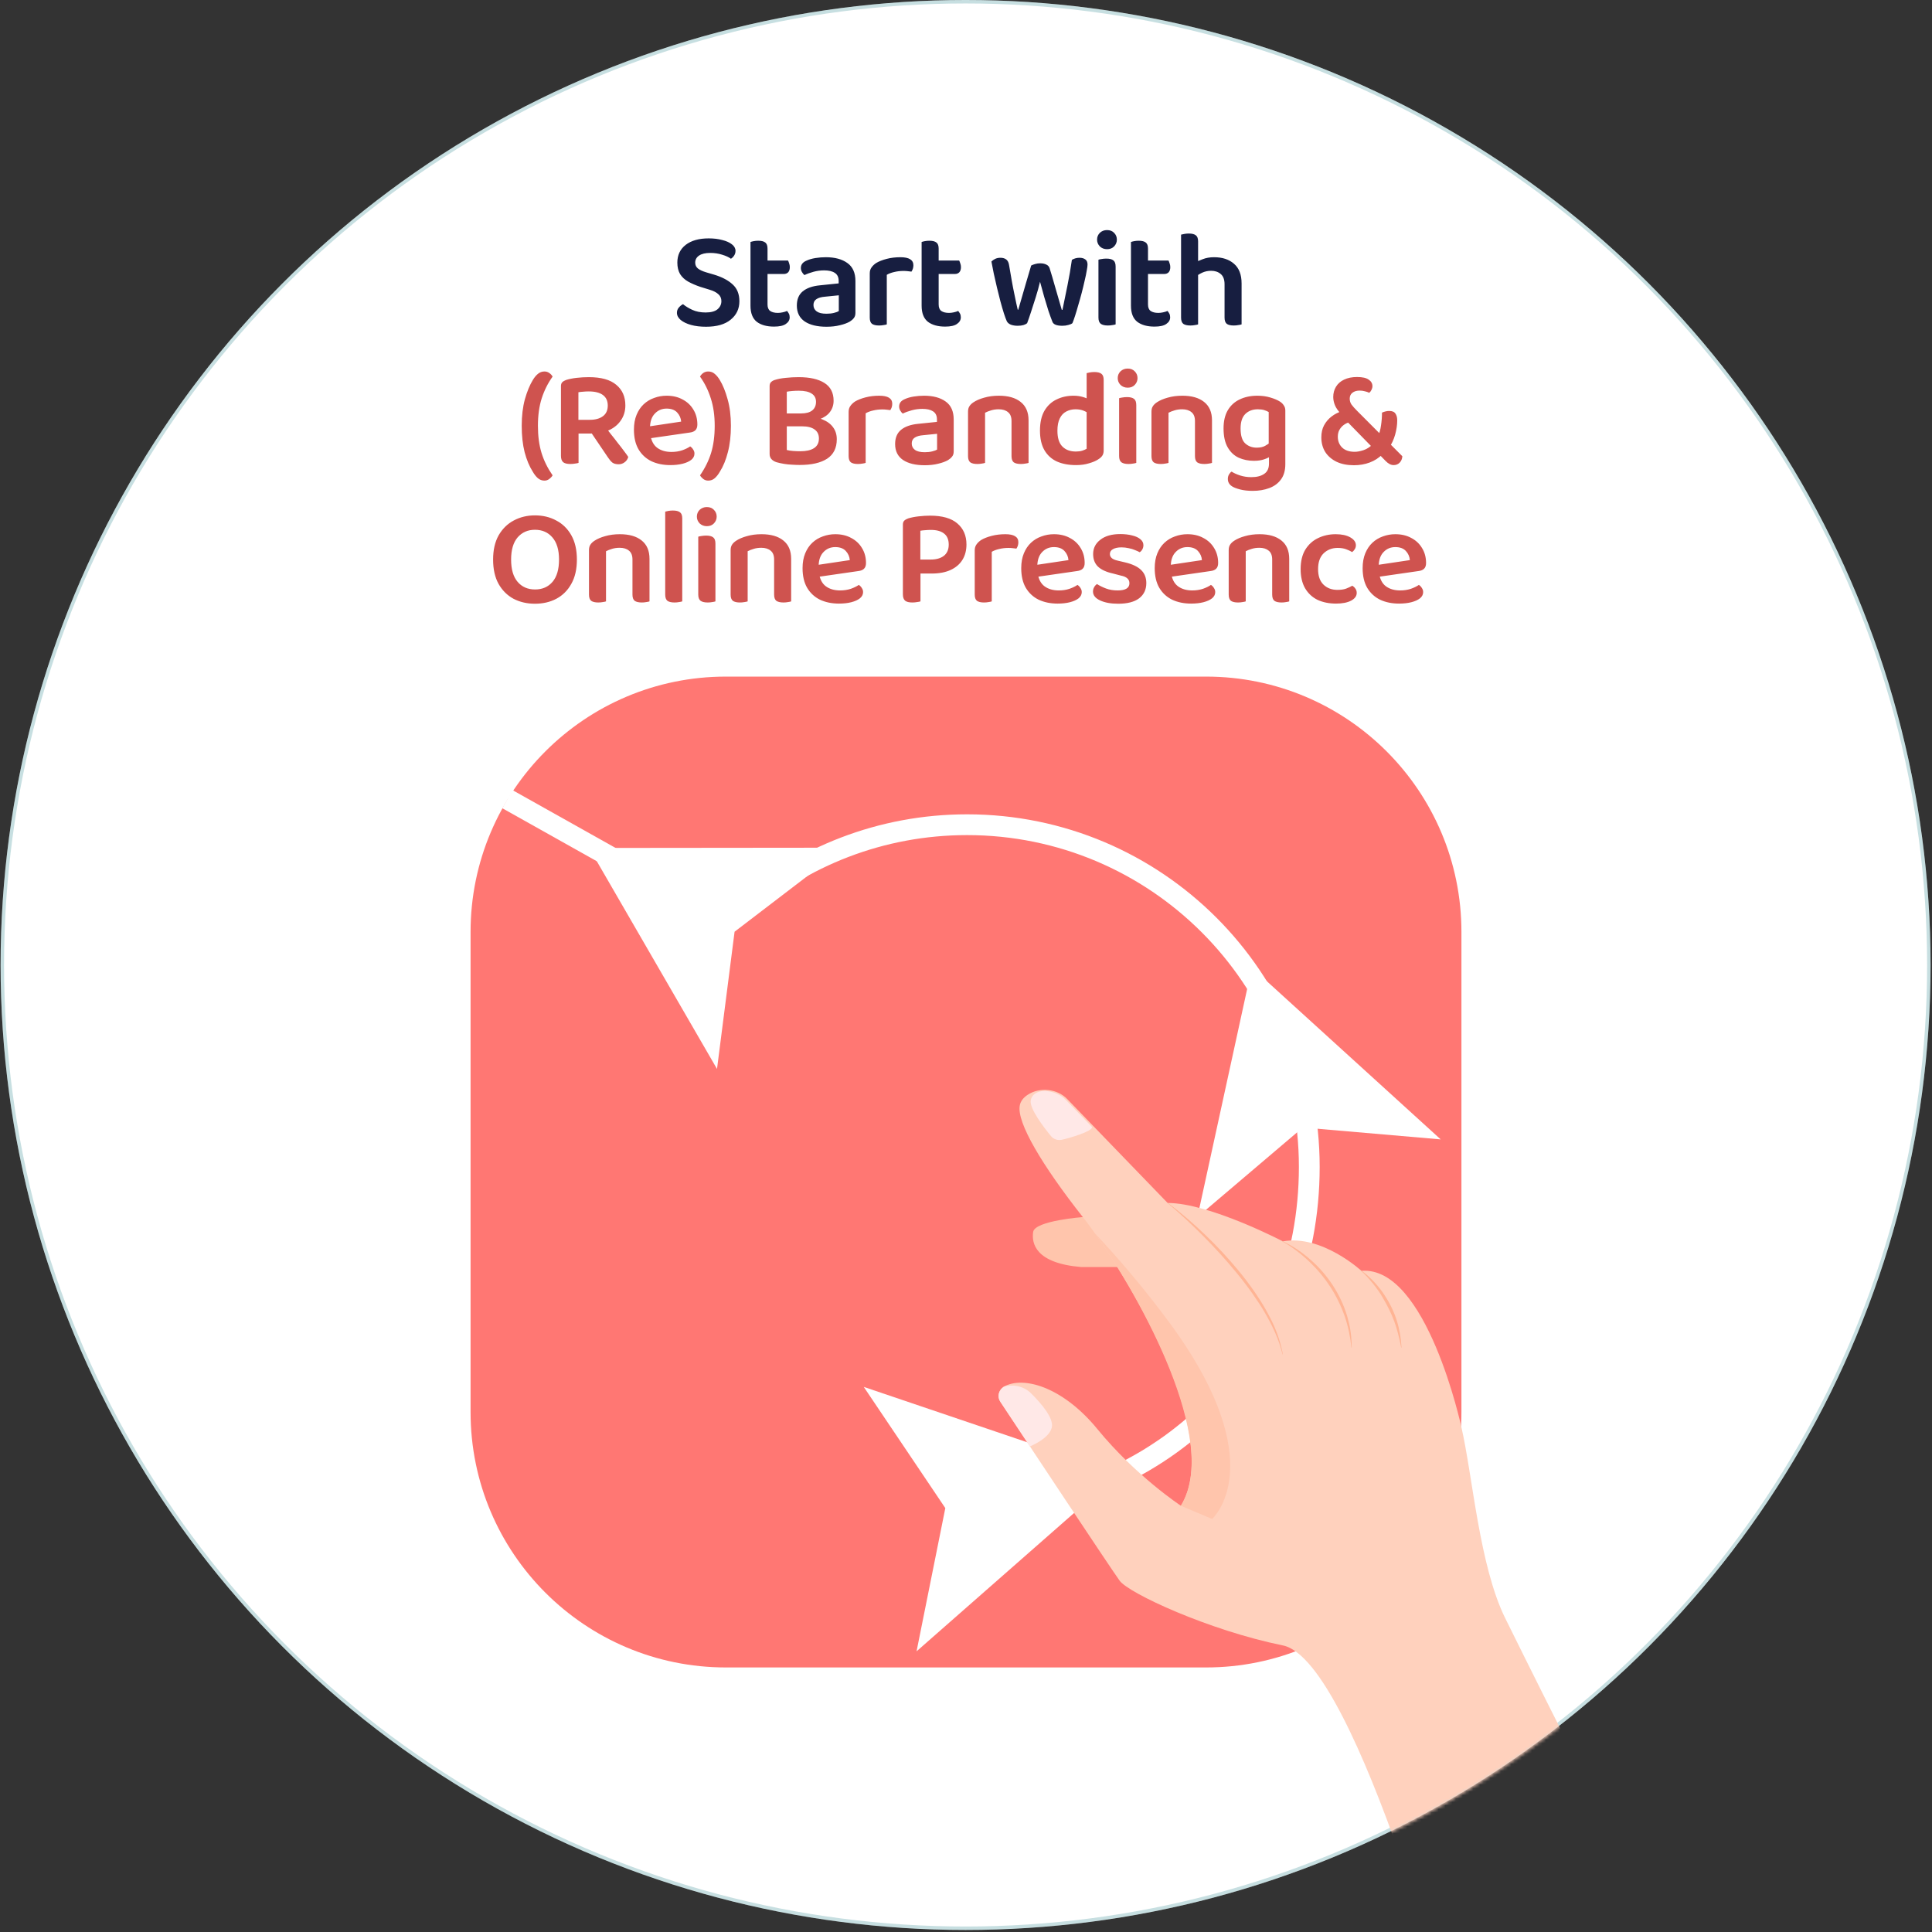 <svg xmlns="http://www.w3.org/2000/svg" width="558" height="558" viewBox="0 0 558 558" fill="none"><rect x="0" y="0" width="558" height="558" fill="#333333" stroke="none"/><circle cx="278.88" cy="278.707" r="278.707" fill="white"></circle><circle cx="278.88" cy="278.707" r="278.207" stroke="#007179" stroke-opacity="0.22"></circle><mask id="mask0_184_1265" style="mask-type:alpha" maskUnits="userSpaceOnUse" x="0" y="0" width="558" height="558"><circle cx="279.293" cy="278.707" r="278.707" fill="#D9D9D9"></circle></mask><g mask="url(#mask0_184_1265)"><path d="M203.79 90.25C205.337 90.25 206.484 89.943 207.23 89.33C207.977 88.69 208.35 87.903 208.35 86.97C208.35 86.143 208.057 85.477 207.47 84.97C206.91 84.437 206.044 83.997 204.87 83.65L202.27 82.85C200.937 82.397 199.764 81.89 198.75 81.33C197.764 80.77 196.99 80.05 196.43 79.17C195.897 78.263 195.63 77.157 195.63 75.85C195.63 73.69 196.43 71.983 198.03 70.73C199.657 69.477 201.87 68.85 204.67 68.85C206.164 68.85 207.484 69.01 208.63 69.33C209.804 69.623 210.724 70.037 211.39 70.57C212.084 71.103 212.43 71.73 212.43 72.45C212.43 72.957 212.297 73.41 212.03 73.81C211.79 74.183 211.484 74.49 211.11 74.73C210.497 74.277 209.657 73.89 208.59 73.57C207.524 73.223 206.364 73.05 205.11 73.05C203.724 73.05 202.657 73.303 201.91 73.81C201.164 74.317 200.79 74.997 200.79 75.85C200.79 76.543 201.044 77.103 201.55 77.53C202.084 77.957 202.884 78.33 203.95 78.65L206.27 79.33C208.564 80.023 210.35 80.97 211.63 82.17C212.91 83.343 213.55 84.957 213.55 87.01C213.55 89.197 212.71 90.97 211.03 92.33C209.377 93.69 207.004 94.37 203.91 94.37C202.284 94.37 200.844 94.197 199.59 93.85C198.337 93.503 197.337 93.023 196.59 92.41C195.87 91.797 195.51 91.103 195.51 90.33C195.51 89.743 195.697 89.237 196.07 88.81C196.444 88.383 196.844 88.063 197.27 87.85C197.964 88.437 198.857 88.983 199.95 89.49C201.044 89.997 202.324 90.25 203.79 90.25ZM216.756 83.21H221.676V87.93C221.676 88.81 221.929 89.437 222.436 89.81C222.969 90.183 223.716 90.37 224.676 90.37C225.102 90.37 225.556 90.317 226.036 90.21C226.542 90.103 226.969 89.97 227.316 89.81C227.502 90.023 227.676 90.277 227.836 90.57C227.996 90.863 228.076 91.223 228.076 91.65C228.076 92.423 227.702 93.063 226.956 93.57C226.236 94.077 225.102 94.33 223.556 94.33C221.449 94.33 219.782 93.863 218.556 92.93C217.356 91.97 216.756 90.423 216.756 88.29V83.21ZM219.756 79.13V75.25H227.596C227.702 75.437 227.809 75.703 227.916 76.05C228.049 76.397 228.116 76.757 228.116 77.13C228.116 77.797 227.956 78.303 227.636 78.65C227.316 78.97 226.902 79.13 226.396 79.13H219.756ZM221.676 84.29H216.756V69.89C216.969 69.81 217.276 69.73 217.676 69.65C218.102 69.57 218.542 69.53 218.996 69.53C219.929 69.53 220.609 69.703 221.036 70.05C221.462 70.37 221.676 70.957 221.676 71.81V84.29ZM238.704 90.61C239.504 90.61 240.224 90.53 240.864 90.37C241.504 90.21 241.971 90.037 242.264 89.85V85.29L238.304 85.69C237.211 85.77 236.371 86.01 235.784 86.41C235.224 86.783 234.944 87.343 234.944 88.09C234.944 88.863 235.251 89.477 235.864 89.93C236.478 90.383 237.424 90.61 238.704 90.61ZM238.504 74.29C241.118 74.29 243.198 74.85 244.744 75.97C246.291 77.063 247.064 78.797 247.064 81.17V90.37C247.064 91.01 246.904 91.517 246.584 91.89C246.291 92.263 245.904 92.597 245.424 92.89C244.678 93.317 243.731 93.663 242.584 93.93C241.438 94.223 240.144 94.37 238.704 94.37C236.038 94.37 233.944 93.863 232.424 92.85C230.904 91.81 230.144 90.277 230.144 88.25C230.144 86.463 230.704 85.103 231.824 84.17C232.971 83.21 234.624 82.623 236.784 82.41L242.224 81.85V81.13C242.224 80.063 241.851 79.29 241.104 78.81C240.384 78.33 239.358 78.09 238.024 78.09C236.984 78.09 235.971 78.223 234.984 78.49C233.998 78.757 233.118 79.077 232.344 79.45C232.078 79.237 231.838 78.943 231.624 78.57C231.411 78.197 231.304 77.81 231.304 77.41C231.304 76.45 231.838 75.743 232.904 75.29C233.651 74.943 234.518 74.69 235.504 74.53C236.518 74.37 237.518 74.29 238.504 74.29ZM256.124 79.37V84.85H251.204V78.97C251.204 78.303 251.364 77.743 251.684 77.29C252.004 76.81 252.457 76.37 253.044 75.97C253.844 75.49 254.857 75.09 256.084 74.77C257.31 74.45 258.63 74.29 260.044 74.29C262.55 74.29 263.804 75.063 263.804 76.61C263.804 76.983 263.75 77.33 263.644 77.65C263.537 77.943 263.404 78.21 263.244 78.45C262.977 78.397 262.644 78.357 262.244 78.33C261.844 78.277 261.417 78.25 260.964 78.25C260.004 78.25 259.097 78.357 258.244 78.57C257.417 78.757 256.71 79.023 256.124 79.37ZM251.204 83.21L256.124 83.45V93.69C255.91 93.77 255.604 93.837 255.204 93.89C254.804 93.97 254.364 94.01 253.884 94.01C252.977 94.01 252.297 93.85 251.844 93.53C251.417 93.183 251.204 92.583 251.204 91.73V83.21ZM266.183 83.21H271.103V87.93C271.103 88.81 271.356 89.437 271.863 89.81C272.396 90.183 273.143 90.37 274.103 90.37C274.53 90.37 274.983 90.317 275.463 90.21C275.97 90.103 276.396 89.97 276.743 89.81C276.93 90.023 277.103 90.277 277.263 90.57C277.423 90.863 277.503 91.223 277.503 91.65C277.503 92.423 277.13 93.063 276.383 93.57C275.663 94.077 274.53 94.33 272.983 94.33C270.876 94.33 269.21 93.863 267.983 92.93C266.783 91.97 266.183 90.423 266.183 88.29V83.21ZM269.183 79.13V75.25H277.023C277.13 75.437 277.236 75.703 277.343 76.05C277.476 76.397 277.543 76.757 277.543 77.13C277.543 77.797 277.383 78.303 277.063 78.65C276.743 78.97 276.33 79.13 275.823 79.13H269.183ZM271.103 84.29H266.183V69.89C266.396 69.81 266.703 69.73 267.103 69.65C267.53 69.57 267.97 69.53 268.423 69.53C269.356 69.53 270.036 69.703 270.463 70.05C270.89 70.37 271.103 70.957 271.103 71.81V84.29ZM300.382 81.37C300.036 82.837 299.622 84.33 299.142 85.85C298.662 87.343 298.209 88.757 297.782 90.09C297.356 91.397 296.982 92.477 296.662 93.33C296.396 93.57 296.036 93.757 295.582 93.89C295.129 94.023 294.569 94.09 293.902 94.09C293.182 94.09 292.529 93.983 291.942 93.77C291.382 93.53 290.996 93.197 290.782 92.77C290.542 92.237 290.262 91.477 289.942 90.49C289.622 89.477 289.289 88.33 288.942 87.05C288.622 85.77 288.289 84.437 287.942 83.05C287.622 81.663 287.316 80.317 287.022 79.01C286.756 77.703 286.529 76.543 286.342 75.53C286.636 75.237 286.996 74.983 287.422 74.77C287.876 74.557 288.382 74.45 288.942 74.45C289.662 74.45 290.236 74.623 290.662 74.97C291.089 75.317 291.356 75.89 291.462 76.69C291.729 78.237 291.982 79.703 292.222 81.09C292.462 82.45 292.702 83.69 292.942 84.81C293.182 85.93 293.382 86.89 293.542 87.69C293.729 88.463 293.862 89.05 293.942 89.45H294.102C294.289 88.837 294.569 87.863 294.942 86.53C295.316 85.197 295.756 83.677 296.262 81.97C296.796 80.237 297.316 78.477 297.822 76.69C298.196 76.503 298.582 76.357 298.982 76.25C299.409 76.117 299.889 76.05 300.422 76.05C301.116 76.05 301.702 76.17 302.182 76.41C302.662 76.623 302.982 76.97 303.142 77.45C303.676 79.157 304.169 80.823 304.622 82.45C305.102 84.05 305.516 85.477 305.862 86.73C306.236 87.957 306.502 88.877 306.662 89.49H306.862C307.316 87.277 307.796 84.93 308.302 82.45C308.809 79.97 309.236 77.503 309.582 75.05C310.249 74.65 310.982 74.45 311.782 74.45C312.476 74.45 313.036 74.61 313.462 74.93C313.889 75.223 314.102 75.717 314.102 76.41C314.102 76.783 314.022 77.383 313.862 78.21C313.729 79.037 313.529 79.997 313.262 81.09C313.022 82.183 312.742 83.343 312.422 84.57C312.102 85.797 311.769 86.983 311.422 88.13C311.102 89.277 310.796 90.303 310.502 91.21C310.209 92.117 309.956 92.823 309.742 93.33C309.502 93.543 309.116 93.717 308.582 93.85C308.049 94.01 307.462 94.09 306.822 94.09C305.169 94.09 304.209 93.69 303.942 92.89C303.622 92.09 303.249 91.063 302.822 89.81C302.422 88.557 302.009 87.197 301.582 85.73C301.182 84.263 300.782 82.81 300.382 81.37ZM316.854 69.21C316.854 68.437 317.121 67.783 317.654 67.25C318.214 66.717 318.907 66.45 319.734 66.45C320.587 66.45 321.267 66.717 321.774 67.25C322.307 67.783 322.574 68.437 322.574 69.21C322.574 69.957 322.307 70.61 321.774 71.17C321.267 71.703 320.587 71.97 319.734 71.97C318.907 71.97 318.214 71.703 317.654 71.17C317.121 70.61 316.854 69.957 316.854 69.21ZM317.254 83.21H322.214V93.69C322.001 93.77 321.694 93.837 321.294 93.89C320.894 93.97 320.454 94.01 319.974 94.01C319.067 94.01 318.387 93.85 317.934 93.53C317.481 93.183 317.254 92.583 317.254 91.73V83.21ZM322.214 85.73H317.254V75.01C317.467 74.93 317.774 74.863 318.174 74.81C318.601 74.73 319.054 74.69 319.534 74.69C320.467 74.69 321.147 74.863 321.574 75.21C322.001 75.53 322.214 76.13 322.214 77.01V85.73ZM326.644 83.21H331.564V87.93C331.564 88.81 331.817 89.437 332.324 89.81C332.857 90.183 333.604 90.37 334.564 90.37C334.99 90.37 335.444 90.317 335.924 90.21C336.43 90.103 336.857 89.97 337.204 89.81C337.39 90.023 337.564 90.277 337.724 90.57C337.884 90.863 337.964 91.223 337.964 91.65C337.964 92.423 337.59 93.063 336.844 93.57C336.124 94.077 334.99 94.33 333.444 94.33C331.337 94.33 329.67 93.863 328.444 92.93C327.244 91.97 326.644 90.423 326.644 88.29V83.21ZM329.644 79.13V75.25H337.484C337.59 75.437 337.697 75.703 337.804 76.05C337.937 76.397 338.004 76.757 338.004 77.13C338.004 77.797 337.844 78.303 337.524 78.65C337.204 78.97 336.79 79.13 336.284 79.13H329.644ZM331.564 84.29H326.644V69.89C326.857 69.81 327.164 69.73 327.564 69.65C327.99 69.57 328.43 69.53 328.884 69.53C329.817 69.53 330.497 69.703 330.924 70.05C331.35 70.37 331.564 70.957 331.564 71.81V84.29ZM358.595 85.69H353.675V82.09C353.675 80.73 353.302 79.743 352.555 79.13C351.835 78.517 350.915 78.21 349.795 78.21C348.889 78.21 348.049 78.383 347.275 78.73C346.529 79.077 345.875 79.477 345.315 79.93L345.035 75.93C345.649 75.557 346.435 75.197 347.395 74.85C348.355 74.477 349.435 74.29 350.635 74.29C353.035 74.29 354.955 74.917 356.395 76.17C357.862 77.423 358.595 79.317 358.595 81.85V85.69ZM341.115 83.21H346.035V93.69C345.822 93.77 345.515 93.837 345.115 93.89C344.715 93.97 344.275 94.01 343.795 94.01C342.889 94.01 342.209 93.85 341.755 93.53C341.329 93.183 341.115 92.583 341.115 91.73V83.21ZM353.675 83.25H358.595V93.69C358.382 93.77 358.062 93.837 357.635 93.89C357.235 93.97 356.809 94.01 356.355 94.01C355.422 94.01 354.742 93.85 354.315 93.53C353.889 93.183 353.675 92.583 353.675 91.73V83.25ZM346.035 85.73H341.115V67.77C341.329 67.717 341.635 67.65 342.035 67.57C342.435 67.49 342.875 67.45 343.355 67.45C344.289 67.45 344.969 67.623 345.395 67.97C345.822 68.29 346.035 68.877 346.035 69.73V85.73Z" fill="#171E40"></path><path d="M157.243 138.81C156.523 138.81 155.883 138.57 155.323 138.09C154.79 137.61 154.31 136.997 153.883 136.25C152.897 134.703 152.11 132.823 151.523 130.61C150.963 128.397 150.683 125.85 150.683 122.97C150.683 120.09 150.99 117.53 151.603 115.29C152.243 113.05 153.003 111.21 153.883 109.77C154.31 109.05 154.79 108.463 155.323 108.01C155.883 107.53 156.523 107.29 157.243 107.29C157.777 107.29 158.243 107.437 158.643 107.73C159.07 108.023 159.39 108.37 159.603 108.77C158.243 110.663 157.19 112.77 156.443 115.09C155.723 117.383 155.363 120.01 155.363 122.97C155.363 125.93 155.71 128.543 156.403 130.81C157.097 133.05 158.163 135.21 159.603 137.29C159.39 137.663 159.07 138.01 158.643 138.33C158.243 138.65 157.777 138.81 157.243 138.81ZM167.056 121.25H170.376C171.949 121.25 173.203 120.903 174.136 120.21C175.069 119.517 175.536 118.49 175.536 117.13C175.536 115.797 175.069 114.783 174.136 114.09C173.203 113.397 171.829 113.05 170.016 113.05C169.483 113.05 168.963 113.077 168.456 113.13C167.949 113.157 167.483 113.21 167.056 113.29V121.25ZM170.736 125.21H162.016V111.49C162.016 111.01 162.149 110.637 162.416 110.37C162.709 110.103 163.083 109.89 163.536 109.73C164.389 109.463 165.389 109.263 166.536 109.13C167.709 108.997 168.896 108.93 170.096 108.93C173.616 108.93 176.243 109.663 177.976 111.13C179.736 112.57 180.616 114.557 180.616 117.09C180.616 118.69 180.203 120.103 179.376 121.33C178.576 122.557 177.443 123.517 175.976 124.21C174.509 124.877 172.763 125.21 170.736 125.21ZM170.056 123.93L174.376 122.69C175.043 123.57 175.723 124.463 176.416 125.37C177.136 126.25 177.816 127.117 178.456 127.97C179.123 128.797 179.709 129.557 180.216 130.25C180.749 130.943 181.163 131.517 181.456 131.97C181.269 132.637 180.909 133.157 180.376 133.53C179.869 133.903 179.309 134.09 178.696 134.09C177.896 134.09 177.269 133.917 176.816 133.57C176.389 133.197 175.976 132.703 175.576 132.09L170.056 123.93ZM162.016 123.45H167.096V133.69C166.883 133.77 166.549 133.837 166.096 133.89C165.669 133.97 165.216 134.01 164.736 134.01C163.776 134.01 163.083 133.837 162.656 133.49C162.229 133.117 162.016 132.503 162.016 131.65V123.45ZM186.213 126.81L186.013 123.37L196.733 121.77C196.653 120.757 196.266 119.877 195.573 119.13C194.879 118.383 193.866 118.01 192.533 118.01C191.173 118.01 190.039 118.49 189.133 119.45C188.226 120.383 187.759 121.73 187.733 123.49L187.853 125.57C188.093 127.277 188.746 128.53 189.813 129.33C190.906 130.13 192.279 130.53 193.933 130.53C195.053 130.53 196.093 130.37 197.053 130.05C198.013 129.703 198.773 129.33 199.333 128.93C199.706 129.17 199.999 129.477 200.213 129.85C200.453 130.197 200.573 130.583 200.573 131.01C200.573 131.703 200.266 132.303 199.653 132.81C199.039 133.29 198.213 133.663 197.173 133.93C196.133 134.197 194.946 134.33 193.613 134.33C191.559 134.33 189.733 133.957 188.133 133.21C186.559 132.437 185.319 131.29 184.413 129.77C183.533 128.25 183.093 126.357 183.093 124.09C183.093 122.463 183.346 121.037 183.853 119.81C184.359 118.583 185.039 117.57 185.893 116.77C186.773 115.943 187.786 115.33 188.933 114.93C190.079 114.503 191.279 114.29 192.533 114.29C194.293 114.29 195.826 114.65 197.133 115.37C198.466 116.063 199.506 117.037 200.253 118.29C201.026 119.543 201.413 120.983 201.413 122.61C201.413 123.357 201.213 123.917 200.813 124.29C200.439 124.637 199.906 124.85 199.213 124.93L186.213 126.81ZM204.541 138.81C204.007 138.81 203.527 138.65 203.101 138.33C202.701 138.01 202.394 137.663 202.181 137.29C203.621 135.21 204.687 133.05 205.381 130.81C206.074 128.543 206.421 125.93 206.421 122.97C206.421 120.01 206.047 117.383 205.301 115.09C204.581 112.77 203.541 110.663 202.181 108.77C202.394 108.37 202.701 108.023 203.101 107.73C203.527 107.437 204.007 107.29 204.541 107.29C205.287 107.29 205.927 107.53 206.461 108.01C206.994 108.463 207.474 109.05 207.901 109.77C208.781 111.21 209.527 113.05 210.141 115.29C210.781 117.53 211.101 120.09 211.101 122.97C211.101 125.85 210.807 128.397 210.221 130.61C209.661 132.823 208.887 134.703 207.901 136.25C207.474 136.997 206.994 137.61 206.461 138.09C205.927 138.57 205.287 138.81 204.541 138.81ZM235.201 119.41V123.13H225.521V119.41H235.201ZM231.641 123.13L232.401 120.29C234.455 120.29 236.161 120.57 237.521 121.13C238.908 121.69 239.948 122.463 240.641 123.45C241.335 124.41 241.681 125.543 241.681 126.85C241.681 129.383 240.748 131.263 238.881 132.49C237.015 133.69 234.375 134.29 230.961 134.29C230.295 134.29 229.561 134.263 228.761 134.21C227.988 134.183 227.201 134.103 226.401 133.97C225.628 133.837 224.908 133.677 224.241 133.49C222.935 133.037 222.281 132.25 222.281 131.13V111.49C222.281 111.01 222.415 110.637 222.681 110.37C222.975 110.077 223.348 109.863 223.801 109.73C224.708 109.437 225.761 109.237 226.961 109.13C228.161 108.997 229.401 108.93 230.681 108.93C233.881 108.93 236.361 109.49 238.121 110.61C239.881 111.73 240.761 113.437 240.761 115.73C240.761 116.957 240.415 118.037 239.721 118.97C239.055 119.877 238.041 120.583 236.681 121.09C235.348 121.597 233.668 121.85 231.641 121.85L231.321 119.41C232.788 119.41 233.881 119.117 234.601 118.53C235.321 117.943 235.681 117.117 235.681 116.05C235.681 115.01 235.268 114.223 234.441 113.69C233.615 113.13 232.375 112.85 230.721 112.85C230.055 112.85 229.415 112.877 228.801 112.93C228.188 112.983 227.668 113.05 227.241 113.13V129.97C227.748 130.103 228.361 130.197 229.081 130.25C229.801 130.303 230.508 130.33 231.201 130.33C232.855 130.33 234.148 130.037 235.081 129.45C236.041 128.837 236.521 127.903 236.521 126.65C236.521 125.503 236.108 124.637 235.281 124.05C234.455 123.437 233.241 123.13 231.641 123.13ZM250.019 119.37V124.85H245.099V118.97C245.099 118.303 245.259 117.743 245.579 117.29C245.899 116.81 246.352 116.37 246.939 115.97C247.739 115.49 248.752 115.09 249.979 114.77C251.206 114.45 252.526 114.29 253.939 114.29C256.446 114.29 257.699 115.063 257.699 116.61C257.699 116.983 257.646 117.33 257.539 117.65C257.432 117.943 257.299 118.21 257.139 118.45C256.872 118.397 256.539 118.357 256.139 118.33C255.739 118.277 255.312 118.25 254.859 118.25C253.899 118.25 252.992 118.357 252.139 118.57C251.312 118.757 250.606 119.023 250.019 119.37ZM245.099 123.21L250.019 123.45V133.69C249.806 133.77 249.499 133.837 249.099 133.89C248.699 133.97 248.259 134.01 247.779 134.01C246.872 134.01 246.192 133.85 245.739 133.53C245.312 133.183 245.099 132.583 245.099 131.73V123.21ZM267.088 130.61C267.888 130.61 268.608 130.53 269.248 130.37C269.888 130.21 270.355 130.037 270.648 129.85V125.29L266.688 125.69C265.595 125.77 264.755 126.01 264.168 126.41C263.608 126.783 263.328 127.343 263.328 128.09C263.328 128.863 263.635 129.477 264.248 129.93C264.861 130.383 265.808 130.61 267.088 130.61ZM266.888 114.29C269.501 114.29 271.581 114.85 273.128 115.97C274.675 117.063 275.448 118.797 275.448 121.17V130.37C275.448 131.01 275.288 131.517 274.968 131.89C274.675 132.263 274.288 132.597 273.808 132.89C273.061 133.317 272.115 133.663 270.968 133.93C269.821 134.223 268.528 134.37 267.088 134.37C264.421 134.37 262.328 133.863 260.808 132.85C259.288 131.81 258.528 130.277 258.528 128.25C258.528 126.463 259.088 125.103 260.208 124.17C261.355 123.21 263.008 122.623 265.168 122.41L270.608 121.85V121.13C270.608 120.063 270.235 119.29 269.488 118.81C268.768 118.33 267.741 118.09 266.408 118.09C265.368 118.09 264.355 118.223 263.368 118.49C262.381 118.757 261.501 119.077 260.728 119.45C260.461 119.237 260.221 118.943 260.008 118.57C259.795 118.197 259.688 117.81 259.688 117.41C259.688 116.45 260.221 115.743 261.288 115.29C262.035 114.943 262.901 114.69 263.888 114.53C264.901 114.37 265.901 114.29 266.888 114.29ZM297.067 121.41V125.29H292.147V121.61C292.147 120.437 291.814 119.583 291.147 119.05C290.481 118.49 289.587 118.21 288.467 118.21C287.641 118.21 286.894 118.317 286.227 118.53C285.587 118.717 285.014 118.943 284.507 119.21V125.29H279.587V118.89C279.587 118.25 279.721 117.73 279.987 117.33C280.254 116.903 280.654 116.517 281.187 116.17C281.987 115.637 283.014 115.197 284.267 114.85C285.547 114.477 286.961 114.29 288.507 114.29C291.201 114.29 293.294 114.89 294.787 116.09C296.307 117.29 297.067 119.063 297.067 121.41ZM279.587 123.33H284.507V133.69C284.294 133.77 283.987 133.837 283.587 133.89C283.187 133.97 282.747 134.01 282.267 134.01C281.361 134.01 280.681 133.85 280.227 133.53C279.801 133.183 279.587 132.583 279.587 131.73V123.33ZM292.147 123.33H297.067V133.69C296.881 133.77 296.574 133.837 296.147 133.89C295.747 133.97 295.321 134.01 294.867 134.01C293.934 134.01 293.241 133.85 292.787 133.53C292.361 133.183 292.147 132.583 292.147 131.73V123.33ZM313.844 129.61V117.05H318.764V130.13C318.764 130.717 318.63 131.21 318.364 131.61C318.124 131.983 317.724 132.343 317.164 132.69C316.524 133.117 315.644 133.49 314.524 133.81C313.43 134.157 312.177 134.33 310.764 134.33C308.657 134.33 306.817 133.983 305.244 133.29C303.697 132.57 302.497 131.477 301.644 130.01C300.79 128.517 300.364 126.637 300.364 124.37C300.364 122.05 300.79 120.143 301.644 118.65C302.524 117.157 303.697 116.063 305.164 115.37C306.63 114.65 308.257 114.29 310.044 114.29C311.03 114.29 311.924 114.41 312.724 114.65C313.55 114.89 314.217 115.17 314.724 115.49V119.69C314.297 119.29 313.737 118.943 313.044 118.65C312.35 118.357 311.55 118.21 310.644 118.21C309.657 118.21 308.764 118.423 307.964 118.85C307.164 119.25 306.537 119.917 306.084 120.85C305.63 121.757 305.404 122.943 305.404 124.41C305.404 126.49 305.884 128.01 306.844 128.97C307.804 129.93 309.097 130.41 310.724 130.41C311.444 130.41 312.057 130.33 312.564 130.17C313.07 130.01 313.497 129.823 313.844 129.61ZM318.764 118.05L313.844 118.09V107.77C314.03 107.717 314.324 107.65 314.724 107.57C315.15 107.49 315.59 107.45 316.044 107.45C317.004 107.45 317.697 107.623 318.124 107.97C318.55 108.29 318.764 108.877 318.764 109.73V118.05ZM322.82 109.21C322.82 108.437 323.086 107.783 323.62 107.25C324.18 106.717 324.873 106.45 325.7 106.45C326.553 106.45 327.233 106.717 327.74 107.25C328.273 107.783 328.54 108.437 328.54 109.21C328.54 109.957 328.273 110.61 327.74 111.17C327.233 111.703 326.553 111.97 325.7 111.97C324.873 111.97 324.18 111.703 323.62 111.17C323.086 110.61 322.82 109.957 322.82 109.21ZM323.22 123.21H328.18V133.69C327.966 133.77 327.66 133.837 327.26 133.89C326.86 133.97 326.42 134.01 325.94 134.01C325.033 134.01 324.353 133.85 323.9 133.53C323.446 133.183 323.22 132.583 323.22 131.73V123.21ZM328.18 125.73H323.22V115.01C323.433 114.93 323.74 114.863 324.14 114.81C324.566 114.73 325.02 114.69 325.5 114.69C326.433 114.69 327.113 114.863 327.54 115.21C327.966 115.53 328.18 116.13 328.18 117.01V125.73ZM350.049 121.41V125.29H345.129V121.61C345.129 120.437 344.796 119.583 344.129 119.05C343.463 118.49 342.569 118.21 341.449 118.21C340.623 118.21 339.876 118.317 339.209 118.53C338.569 118.717 337.996 118.943 337.489 119.21V125.29H332.569V118.89C332.569 118.25 332.703 117.73 332.969 117.33C333.236 116.903 333.636 116.517 334.169 116.17C334.969 115.637 335.996 115.197 337.249 114.85C338.529 114.477 339.943 114.29 341.489 114.29C344.183 114.29 346.276 114.89 347.769 116.09C349.289 117.29 350.049 119.063 350.049 121.41ZM332.569 123.33H337.489V133.69C337.276 133.77 336.969 133.837 336.569 133.89C336.169 133.97 335.729 134.01 335.249 134.01C334.343 134.01 333.663 133.85 333.209 133.53C332.783 133.183 332.569 132.583 332.569 131.73V123.33ZM345.129 123.33H350.049V133.69C349.863 133.77 349.556 133.837 349.129 133.89C348.729 133.97 348.303 134.01 347.849 134.01C346.916 134.01 346.223 133.85 345.769 133.53C345.343 133.183 345.129 132.583 345.129 131.73V123.33ZM362.146 133.09C360.572 133.09 359.119 132.797 357.786 132.21C356.452 131.597 355.386 130.597 354.586 129.21C353.786 127.823 353.386 125.997 353.386 123.73C353.386 121.65 353.786 119.917 354.586 118.53C355.412 117.117 356.559 116.063 358.026 115.37C359.519 114.65 361.226 114.29 363.146 114.29C364.506 114.29 365.759 114.463 366.906 114.81C368.079 115.157 369.012 115.557 369.706 116.01C370.159 116.303 370.519 116.663 370.786 117.09C371.079 117.49 371.226 117.983 371.226 118.57V131.05H366.426V119.01C366.079 118.797 365.652 118.61 365.146 118.45C364.639 118.29 364.012 118.21 363.266 118.21C361.799 118.21 360.599 118.663 359.666 119.57C358.759 120.477 358.306 121.863 358.306 123.73C358.306 125.783 358.746 127.223 359.626 128.05C360.532 128.877 361.639 129.29 362.946 129.29C363.959 129.29 364.772 129.117 365.386 128.77C366.026 128.423 366.559 128.05 366.986 127.65L367.146 131.65C366.666 132.023 365.999 132.357 365.146 132.65C364.319 132.943 363.319 133.09 362.146 133.09ZM366.506 133.89V129.97H371.226V134.05C371.226 135.863 370.812 137.33 369.986 138.45C369.159 139.597 368.026 140.437 366.586 140.97C365.172 141.503 363.586 141.77 361.826 141.77C360.439 141.77 359.226 141.637 358.186 141.37C357.172 141.103 356.426 140.823 355.946 140.53C355.066 139.997 354.626 139.263 354.626 138.33C354.626 137.85 354.732 137.423 354.946 137.05C355.159 136.677 355.412 136.397 355.706 136.21C356.372 136.637 357.199 137.01 358.186 137.33C359.199 137.65 360.266 137.81 361.386 137.81C362.986 137.81 364.239 137.49 365.146 136.85C366.052 136.237 366.506 135.25 366.506 133.89ZM401.146 129.41L399.266 131.21C398.252 132.25 397.039 133.037 395.626 133.57C394.212 134.103 392.692 134.37 391.066 134.37C389.119 134.37 387.439 134.037 386.026 133.37C384.612 132.677 383.519 131.73 382.746 130.53C381.999 129.303 381.626 127.903 381.626 126.33C381.626 124.97 381.892 123.797 382.426 122.81C382.986 121.797 383.706 120.957 384.586 120.29C385.492 119.597 386.479 119.09 387.546 118.77L389.786 121.93C389.172 122.09 388.612 122.357 388.106 122.73C387.599 123.103 387.186 123.57 386.866 124.13C386.546 124.69 386.386 125.357 386.386 126.13C386.386 127.41 386.812 128.463 387.666 129.29C388.519 130.09 389.719 130.49 391.266 130.49C392.012 130.49 392.866 130.33 393.826 130.01C394.812 129.69 395.732 129.077 396.586 128.17L398.026 125.97C398.426 125.09 398.706 124.05 398.866 122.85C399.052 121.65 399.146 120.423 399.146 119.17C399.519 119.01 399.879 118.89 400.226 118.81C400.572 118.73 400.906 118.69 401.226 118.69C402.106 118.69 402.706 118.943 403.026 119.45C403.372 119.93 403.546 120.583 403.546 121.41C403.546 122.717 403.346 124.09 402.946 125.53C402.546 126.943 401.946 128.237 401.146 129.41ZM402.506 134.33C401.732 134.33 400.959 133.93 400.186 133.13L388.426 121.09L387.386 119.65C386.479 118.69 385.866 117.81 385.546 117.01C385.226 116.21 385.066 115.423 385.066 114.65C385.066 113.557 385.332 112.57 385.866 111.69C386.399 110.81 387.172 110.13 388.186 109.65C389.226 109.143 390.479 108.89 391.946 108.89C393.492 108.89 394.612 109.143 395.306 109.65C396.026 110.13 396.386 110.757 396.386 111.53C396.386 111.903 396.292 112.263 396.106 112.61C395.946 112.957 395.732 113.237 395.466 113.45C395.092 113.263 394.666 113.117 394.186 113.01C393.706 112.877 393.212 112.81 392.706 112.81C391.826 112.81 391.119 113.023 390.586 113.45C390.079 113.85 389.826 114.41 389.826 115.13C389.826 115.77 389.999 116.343 390.346 116.85C390.719 117.357 391.266 117.97 391.986 118.69L405.026 131.77C404.972 132.543 404.706 133.17 404.226 133.65C403.772 134.103 403.199 134.33 402.506 134.33ZM166.618 161.61C166.618 164.383 166.084 166.717 165.018 168.61C163.978 170.503 162.538 171.943 160.698 172.93C158.884 173.89 156.818 174.37 154.498 174.37C152.204 174.37 150.138 173.89 148.298 172.93C146.484 171.943 145.044 170.503 143.978 168.61C142.938 166.717 142.418 164.383 142.418 161.61C142.418 158.837 142.951 156.503 144.018 154.61C145.111 152.717 146.564 151.29 148.378 150.33C150.218 149.343 152.258 148.85 154.498 148.85C156.791 148.85 158.844 149.343 160.658 150.33C162.498 151.29 163.951 152.717 165.018 154.61C166.084 156.503 166.618 158.837 166.618 161.61ZM161.458 161.61C161.458 158.81 160.818 156.677 159.538 155.21C158.284 153.743 156.604 153.01 154.498 153.01C152.444 153.01 150.778 153.743 149.498 155.21C148.244 156.677 147.618 158.81 147.618 161.61C147.618 164.437 148.244 166.583 149.498 168.05C150.751 169.517 152.431 170.25 154.538 170.25C156.644 170.25 158.324 169.517 159.578 168.05C160.831 166.583 161.458 164.437 161.458 161.61ZM187.589 161.41V165.29H182.669V161.61C182.669 160.437 182.336 159.583 181.669 159.05C181.003 158.49 180.109 158.21 178.989 158.21C178.163 158.21 177.416 158.317 176.749 158.53C176.109 158.717 175.536 158.943 175.029 159.21V165.29H170.109V158.89C170.109 158.25 170.243 157.73 170.509 157.33C170.776 156.903 171.176 156.517 171.709 156.17C172.509 155.637 173.536 155.197 174.789 154.85C176.069 154.477 177.483 154.29 179.029 154.29C181.723 154.29 183.816 154.89 185.309 156.09C186.829 157.29 187.589 159.063 187.589 161.41ZM170.109 163.33H175.029V173.69C174.816 173.77 174.509 173.837 174.109 173.89C173.709 173.97 173.269 174.01 172.789 174.01C171.883 174.01 171.203 173.85 170.749 173.53C170.323 173.183 170.109 172.583 170.109 171.73V163.33ZM182.669 163.33H187.589V173.69C187.403 173.77 187.096 173.837 186.669 173.89C186.269 173.97 185.843 174.01 185.389 174.01C184.456 174.01 183.763 173.85 183.309 173.53C182.883 173.183 182.669 172.583 182.669 171.73V163.33ZM192.126 163.21L197.046 163.45V173.69C196.832 173.77 196.526 173.837 196.126 173.89C195.726 173.97 195.286 174.01 194.806 174.01C193.899 174.01 193.219 173.85 192.766 173.53C192.339 173.183 192.126 172.583 192.126 171.73V163.21ZM197.046 165.97L192.126 165.73V147.77C192.312 147.717 192.606 147.65 193.006 147.57C193.432 147.49 193.872 147.45 194.326 147.45C195.286 147.45 195.979 147.623 196.406 147.97C196.832 148.29 197.046 148.877 197.046 149.73V165.97ZM201.271 149.21C201.271 148.437 201.538 147.783 202.071 147.25C202.631 146.717 203.325 146.45 204.151 146.45C205.005 146.45 205.685 146.717 206.191 147.25C206.725 147.783 206.991 148.437 206.991 149.21C206.991 149.957 206.725 150.61 206.191 151.17C205.685 151.703 205.005 151.97 204.151 151.97C203.325 151.97 202.631 151.703 202.071 151.17C201.538 150.61 201.271 149.957 201.271 149.21ZM201.671 163.21H206.631V173.69C206.418 173.77 206.111 173.837 205.711 173.89C205.311 173.97 204.871 174.01 204.391 174.01C203.485 174.01 202.805 173.85 202.351 173.53C201.898 173.183 201.671 172.583 201.671 171.73V163.21ZM206.631 165.73H201.671V155.01C201.885 154.93 202.191 154.863 202.591 154.81C203.018 154.73 203.471 154.69 203.951 154.69C204.885 154.69 205.565 154.863 205.991 155.21C206.418 155.53 206.631 156.13 206.631 157.01V165.73ZM228.501 161.41V165.29H223.581V161.61C223.581 160.437 223.248 159.583 222.581 159.05C221.915 158.49 221.021 158.21 219.901 158.21C219.075 158.21 218.328 158.317 217.661 158.53C217.021 158.717 216.448 158.943 215.941 159.21V165.29H211.021V158.89C211.021 158.25 211.155 157.73 211.421 157.33C211.688 156.903 212.088 156.517 212.621 156.17C213.421 155.637 214.448 155.197 215.701 154.85C216.981 154.477 218.395 154.29 219.941 154.29C222.635 154.29 224.728 154.89 226.221 156.09C227.741 157.29 228.501 159.063 228.501 161.41ZM211.021 163.33H215.941V173.69C215.728 173.77 215.421 173.837 215.021 173.89C214.621 173.97 214.181 174.01 213.701 174.01C212.795 174.01 212.115 173.85 211.661 173.53C211.235 173.183 211.021 172.583 211.021 171.73V163.33ZM223.581 163.33H228.501V173.69C228.315 173.77 228.008 173.837 227.581 173.89C227.181 173.97 226.755 174.01 226.301 174.01C225.368 174.01 224.675 173.85 224.221 173.53C223.795 173.183 223.581 172.583 223.581 171.73V163.33ZM234.917 166.81L234.717 163.37L245.437 161.77C245.357 160.757 244.971 159.877 244.277 159.13C243.584 158.383 242.571 158.01 241.237 158.01C239.877 158.01 238.744 158.49 237.837 159.45C236.931 160.383 236.464 161.73 236.437 163.49L236.557 165.57C236.797 167.277 237.451 168.53 238.517 169.33C239.611 170.13 240.984 170.53 242.637 170.53C243.757 170.53 244.797 170.37 245.757 170.05C246.717 169.703 247.477 169.33 248.037 168.93C248.411 169.17 248.704 169.477 248.917 169.85C249.157 170.197 249.277 170.583 249.277 171.01C249.277 171.703 248.971 172.303 248.357 172.81C247.744 173.29 246.917 173.663 245.877 173.93C244.837 174.197 243.651 174.33 242.317 174.33C240.264 174.33 238.437 173.957 236.837 173.21C235.264 172.437 234.024 171.29 233.117 169.77C232.237 168.25 231.797 166.357 231.797 164.09C231.797 162.463 232.051 161.037 232.557 159.81C233.064 158.583 233.744 157.57 234.597 156.77C235.477 155.943 236.491 155.33 237.637 154.93C238.784 154.503 239.984 154.29 241.237 154.29C242.997 154.29 244.531 154.65 245.837 155.37C247.171 156.063 248.211 157.037 248.957 158.29C249.731 159.543 250.117 160.983 250.117 162.61C250.117 163.357 249.917 163.917 249.517 164.29C249.144 164.637 248.611 164.85 247.917 164.93L234.917 166.81ZM265.813 161.61H268.773C270.4 161.61 271.68 161.25 272.613 160.53C273.547 159.783 274.013 158.703 274.013 157.29C274.013 155.85 273.56 154.783 272.653 154.09C271.773 153.397 270.507 153.05 268.853 153.05C268.267 153.05 267.72 153.077 267.213 153.13C266.707 153.157 266.24 153.21 265.813 153.29V161.61ZM269.053 165.65H260.773V151.49C260.773 151.01 260.907 150.637 261.173 150.37C261.467 150.103 261.84 149.89 262.293 149.73C263.147 149.463 264.16 149.263 265.333 149.13C266.507 148.997 267.6 148.93 268.613 148.93C272.133 148.93 274.76 149.677 276.493 151.17C278.253 152.663 279.133 154.69 279.133 157.25C279.133 158.957 278.747 160.437 277.973 161.69C277.2 162.943 276.067 163.917 274.573 164.61C273.08 165.303 271.24 165.65 269.053 165.65ZM260.773 163.37H265.853V173.69C265.64 173.77 265.307 173.837 264.853 173.89C264.427 173.97 263.973 174.01 263.493 174.01C262.533 174.01 261.84 173.837 261.413 173.49C260.987 173.117 260.773 172.503 260.773 171.65V163.37ZM286.441 159.37V164.85H281.521V158.97C281.521 158.303 281.681 157.743 282.001 157.29C282.321 156.81 282.774 156.37 283.361 155.97C284.161 155.49 285.174 155.09 286.401 154.77C287.628 154.45 288.948 154.29 290.361 154.29C292.868 154.29 294.121 155.063 294.121 156.61C294.121 156.983 294.068 157.33 293.961 157.65C293.854 157.943 293.721 158.21 293.561 158.45C293.294 158.397 292.961 158.357 292.561 158.33C292.161 158.277 291.734 158.25 291.281 158.25C290.321 158.25 289.414 158.357 288.561 158.57C287.734 158.757 287.028 159.023 286.441 159.37ZM281.521 163.21L286.441 163.45V173.69C286.228 173.77 285.921 173.837 285.521 173.89C285.121 173.97 284.681 174.01 284.201 174.01C283.294 174.01 282.614 173.85 282.161 173.53C281.734 173.183 281.521 172.583 281.521 171.73V163.21ZM298.073 166.81L297.873 163.37L308.593 161.77C308.513 160.757 308.127 159.877 307.433 159.13C306.74 158.383 305.727 158.01 304.393 158.01C303.033 158.01 301.9 158.49 300.993 159.45C300.087 160.383 299.62 161.73 299.593 163.49L299.713 165.57C299.953 167.277 300.607 168.53 301.673 169.33C302.767 170.13 304.14 170.53 305.793 170.53C306.913 170.53 307.953 170.37 308.913 170.05C309.873 169.703 310.633 169.33 311.193 168.93C311.567 169.17 311.86 169.477 312.073 169.85C312.313 170.197 312.433 170.583 312.433 171.01C312.433 171.703 312.127 172.303 311.513 172.81C310.9 173.29 310.073 173.663 309.033 173.93C307.993 174.197 306.807 174.33 305.473 174.33C303.42 174.33 301.593 173.957 299.993 173.21C298.42 172.437 297.18 171.29 296.273 169.77C295.393 168.25 294.953 166.357 294.953 164.09C294.953 162.463 295.207 161.037 295.713 159.81C296.22 158.583 296.9 157.57 297.753 156.77C298.633 155.943 299.647 155.33 300.793 154.93C301.94 154.503 303.14 154.29 304.393 154.29C306.153 154.29 307.687 154.65 308.993 155.37C310.327 156.063 311.367 157.037 312.113 158.29C312.887 159.543 313.273 160.983 313.273 162.61C313.273 163.357 313.073 163.917 312.673 164.29C312.3 164.637 311.767 164.85 311.073 164.93L298.073 166.81ZM331.079 168.41C331.079 170.277 330.385 171.743 328.999 172.81C327.612 173.85 325.599 174.37 322.959 174.37C320.825 174.37 319.079 174.05 317.719 173.41C316.359 172.77 315.679 171.917 315.679 170.85C315.679 170.397 315.785 169.983 315.999 169.61C316.212 169.21 316.492 168.903 316.839 168.69C317.585 169.17 318.452 169.597 319.439 169.97C320.425 170.343 321.545 170.53 322.799 170.53C325.065 170.53 326.199 169.837 326.199 168.45C326.199 167.863 325.999 167.397 325.599 167.05C325.199 166.677 324.585 166.41 323.759 166.25L321.479 165.65C319.532 165.223 318.079 164.557 317.119 163.65C316.185 162.743 315.719 161.53 315.719 160.01C315.719 158.33 316.412 156.957 317.799 155.89C319.185 154.797 321.105 154.25 323.559 154.25C324.839 154.25 325.985 154.383 326.999 154.65C328.012 154.89 328.799 155.25 329.359 155.73C329.945 156.21 330.239 156.783 330.239 157.45C330.239 157.903 330.132 158.317 329.919 158.69C329.732 159.037 329.479 159.303 329.159 159.49C328.839 159.303 328.399 159.103 327.839 158.89C327.305 158.65 326.692 158.463 325.999 158.33C325.305 158.17 324.612 158.09 323.919 158.09C322.879 158.09 322.052 158.263 321.439 158.61C320.852 158.93 320.559 159.397 320.559 160.01C320.559 160.463 320.732 160.85 321.079 161.17C321.425 161.49 322.012 161.743 322.839 161.93L324.879 162.41C327.039 162.917 328.612 163.663 329.599 164.65C330.585 165.61 331.079 166.863 331.079 168.41ZM336.624 166.81L336.424 163.37L347.144 161.77C347.064 160.757 346.677 159.877 345.984 159.13C345.291 158.383 344.277 158.01 342.944 158.01C341.584 158.01 340.451 158.49 339.544 159.45C338.637 160.383 338.171 161.73 338.144 163.49L338.264 165.57C338.504 167.277 339.157 168.53 340.224 169.33C341.317 170.13 342.691 170.53 344.344 170.53C345.464 170.53 346.504 170.37 347.464 170.05C348.424 169.703 349.184 169.33 349.744 168.93C350.117 169.17 350.411 169.477 350.624 169.85C350.864 170.197 350.984 170.583 350.984 171.01C350.984 171.703 350.677 172.303 350.064 172.81C349.451 173.29 348.624 173.663 347.584 173.93C346.544 174.197 345.357 174.33 344.024 174.33C341.971 174.33 340.144 173.957 338.544 173.21C336.971 172.437 335.731 171.29 334.824 169.77C333.944 168.25 333.504 166.357 333.504 164.09C333.504 162.463 333.757 161.037 334.264 159.81C334.771 158.583 335.451 157.57 336.304 156.77C337.184 155.943 338.197 155.33 339.344 154.93C340.491 154.503 341.691 154.29 342.944 154.29C344.704 154.29 346.237 154.65 347.544 155.37C348.877 156.063 349.917 157.037 350.664 158.29C351.437 159.543 351.824 160.983 351.824 162.61C351.824 163.357 351.624 163.917 351.224 164.29C350.851 164.637 350.317 164.85 349.624 164.93L336.624 166.81ZM372.352 161.41V165.29H367.432V161.61C367.432 160.437 367.099 159.583 366.432 159.05C365.765 158.49 364.872 158.21 363.752 158.21C362.925 158.21 362.179 158.317 361.512 158.53C360.872 158.717 360.299 158.943 359.792 159.21V165.29H354.872V158.89C354.872 158.25 355.005 157.73 355.272 157.33C355.539 156.903 355.939 156.517 356.472 156.17C357.272 155.637 358.299 155.197 359.552 154.85C360.832 154.477 362.245 154.29 363.792 154.29C366.485 154.29 368.579 154.89 370.072 156.09C371.592 157.29 372.352 159.063 372.352 161.41ZM354.872 163.33H359.792V173.69C359.579 173.77 359.272 173.837 358.872 173.89C358.472 173.97 358.032 174.01 357.552 174.01C356.645 174.01 355.965 173.85 355.512 173.53C355.085 173.183 354.872 172.583 354.872 171.73V163.33ZM367.432 163.33H372.352V173.69C372.165 173.77 371.859 173.837 371.432 173.89C371.032 173.97 370.605 174.01 370.152 174.01C369.219 174.01 368.525 173.85 368.072 173.53C367.645 173.183 367.432 172.583 367.432 171.73V163.33ZM386.328 158.25C384.728 158.25 383.382 158.77 382.288 159.81C381.222 160.85 380.688 162.37 380.688 164.37C380.688 166.343 381.208 167.837 382.248 168.85C383.288 169.863 384.635 170.37 386.288 170.37C387.275 170.37 388.102 170.25 388.768 170.01C389.462 169.743 390.062 169.463 390.568 169.17C390.968 169.41 391.275 169.703 391.488 170.05C391.728 170.37 391.848 170.77 391.848 171.25C391.848 172.157 391.302 172.903 390.208 173.49C389.115 174.05 387.675 174.33 385.888 174.33C383.862 174.33 382.075 173.97 380.528 173.25C379.008 172.503 377.808 171.383 376.928 169.89C376.075 168.397 375.648 166.557 375.648 164.37C375.648 162.103 376.102 160.223 377.008 158.73C377.942 157.237 379.168 156.13 380.688 155.41C382.235 154.663 383.928 154.29 385.768 154.29C387.528 154.29 388.942 154.597 390.008 155.21C391.075 155.823 391.608 156.583 391.608 157.49C391.608 157.89 391.502 158.263 391.288 158.61C391.075 158.957 390.822 159.237 390.528 159.45C389.995 159.13 389.395 158.85 388.728 158.61C388.062 158.37 387.262 158.25 386.328 158.25ZM396.676 166.81L396.476 163.37L407.196 161.77C407.116 160.757 406.73 159.877 406.036 159.13C405.343 158.383 404.33 158.01 402.996 158.01C401.636 158.01 400.503 158.49 399.596 159.45C398.69 160.383 398.223 161.73 398.196 163.49L398.316 165.57C398.556 167.277 399.21 168.53 400.276 169.33C401.37 170.13 402.743 170.53 404.396 170.53C405.516 170.53 406.556 170.37 407.516 170.05C408.476 169.703 409.236 169.33 409.796 168.93C410.17 169.17 410.463 169.477 410.676 169.85C410.916 170.197 411.036 170.583 411.036 171.01C411.036 171.703 410.73 172.303 410.116 172.81C409.503 173.29 408.676 173.663 407.636 173.93C406.596 174.197 405.41 174.33 404.076 174.33C402.023 174.33 400.196 173.957 398.596 173.21C397.023 172.437 395.783 171.29 394.876 169.77C393.996 168.25 393.556 166.357 393.556 164.09C393.556 162.463 393.81 161.037 394.316 159.81C394.823 158.583 395.503 157.57 396.356 156.77C397.236 155.943 398.25 155.33 399.396 154.93C400.543 154.503 401.743 154.29 402.996 154.29C404.756 154.29 406.29 154.65 407.596 155.37C408.93 156.063 409.97 157.037 410.716 158.29C411.49 159.543 411.876 160.983 411.876 162.61C411.876 163.357 411.676 163.917 411.276 164.29C410.903 164.637 410.37 164.85 409.676 164.93L396.676 166.81Z" fill="#CF534F"></path><path d="M348.332 195.414H209.668C168.933 195.414 135.91 228.436 135.91 269.171V407.836C135.91 448.571 168.933 481.594 209.668 481.594H348.332C389.068 481.594 422.09 448.571 422.09 407.836V269.171C422.09 228.436 389.068 195.414 348.332 195.414Z" fill="#FF7773"></path><path d="M323.226 425.552L249.469 400.563L273.027 435.569L264.722 476.932L323.226 425.552Z" fill="white"></path><path d="M361.55 279.453L345.84 351.514L376.287 325.64L416.101 329.077L361.55 279.453Z" fill="white"></path><path d="M170.148 244.905L207.086 308.735L212.161 269.098L243.906 244.831L170.148 244.905Z" fill="white"></path><path d="M214.271 262.607C231.649 247.413 254.41 238.193 279.311 238.193C333.892 238.193 378.146 282.448 378.146 337.028C378.146 391.609 337.653 432.014 286.348 435.613C284.017 435.775 281.671 435.864 279.311 435.864" stroke="white" stroke-width="6" stroke-miterlimit="10"></path><path d="M207.028 264.746L146.547 230.817" stroke="white" stroke-width="6" stroke-miterlimit="10"></path><path d="M312.933 351.499C312.933 351.499 298.891 352.53 298.399 355.798C297.909 359.065 298.988 364.826 312.245 365.945L325.976 365.945C325.976 365.945 321.869 355.97 322.065 355.626C322.262 355.282 312.933 351.499 312.933 351.499Z" fill="#FFC5AC"></path><path d="M290.402 400.241C288.501 401.126 287.839 403.23 288.918 404.861C295.38 414.62 321.074 453.401 323.39 456.557C326.042 460.168 349.02 470.85 370.526 475.236C392.032 479.621 422.175 593.77 422.175 593.77L486.085 567.417C486.085 567.417 467.774 534.23 434.737 467.37C427.257 452.231 425.343 426.349 422.079 412.189C422.079 412.189 412.064 365.5 393.21 367.047C393.21 367.047 381.721 356.471 370.526 358.535C370.526 358.535 349.316 347.443 337.238 347.443L308.225 317.42C305.355 314.449 300.293 313.866 296.763 316.233C295.627 316.993 294.761 318 294.522 319.326C293.637 324.227 301.002 336.608 312.786 351.57C324.571 366.531 353.735 413.996 341.066 434.889C341.066 434.889 328.103 426.376 316.91 412.705C307.537 401.257 296.51 397.405 290.404 400.243L290.402 400.241Z" fill="#FFD1BD"></path><path d="M337.344 347.454C341.192 350.34 344.802 353.468 348.209 356.757C351.602 359.99 354.855 363.532 357.809 367.104C360.524 370.396 363.706 374.83 365.729 378.515C368.474 383.388 369.703 387.003 370.519 391.153L370.432 391.169C369.391 386.85 367.446 382.729 365.113 378.795C363.506 376.026 360.342 371.446 357.092 367.554C354.159 363.954 350.989 360.503 347.685 357.158C344.571 354.013 340.658 350.336 337.285 347.509L337.346 347.452L337.344 347.454Z" fill="#FFB494"></path><path d="M370.334 358.453C373.466 359.857 376.259 361.814 378.727 364.027C383.369 368.124 387.173 373.741 389.07 380.063C389.831 382.871 390.323 384.771 390.402 389.212L390.313 389.217C390.021 386.175 389.388 383.16 388.402 380.235C386.27 374.163 382.924 368.967 378.211 364.44C375.992 362.313 373.093 360.02 370.287 358.521L370.332 358.453L370.334 358.453Z" fill="#FFB494"></path><path d="M392.975 366.84C395.745 368.675 398.539 371.912 399.899 374.106C403.039 378.829 404.523 383.844 404.782 389.21L404.695 389.22C403.515 383.243 402.355 379.85 399.168 374.455C398.13 372.64 395.451 369.077 392.927 366.888L392.977 366.84L392.975 366.84Z" fill="#FFB494"></path><path d="M303.782 412.25C304.369 409.638 300.895 405.497 297.741 402.372C295.771 400.422 292.664 399.692 289.929 400.509C288.4 401.5 287.935 403.375 288.918 404.863C290.655 407.485 293.781 412.203 297.468 417.763C300.229 416.531 303.237 414.668 303.782 412.251L303.782 412.25Z" fill="#FFE8E7"></path><path d="M306.566 329.202C308.242 328.907 315.846 326.693 315.38 325.481L307.882 317.72C306.392 316.179 304.315 315.282 302.165 315.105C302.152 315.105 302.14 315.103 302.13 315.102C302.069 315.096 301.932 315.087 301.739 315.087C300.733 315.087 298.257 315.339 297.713 317.723C297.174 320.078 301.626 325.8 303.588 328.181C304.266 329.003 305.43 329.402 306.566 329.204L306.566 329.202Z" fill="#FFE8E7"></path><path d="M316.288 356.276C329.283 374.562 352.601 416.563 341.065 434.889L350.087 438.713C350.087 438.713 368.068 422.741 337.282 381.355C330.117 371.724 322.997 363.394 316.288 356.276Z" fill="#FFC5AC"></path></g></svg>